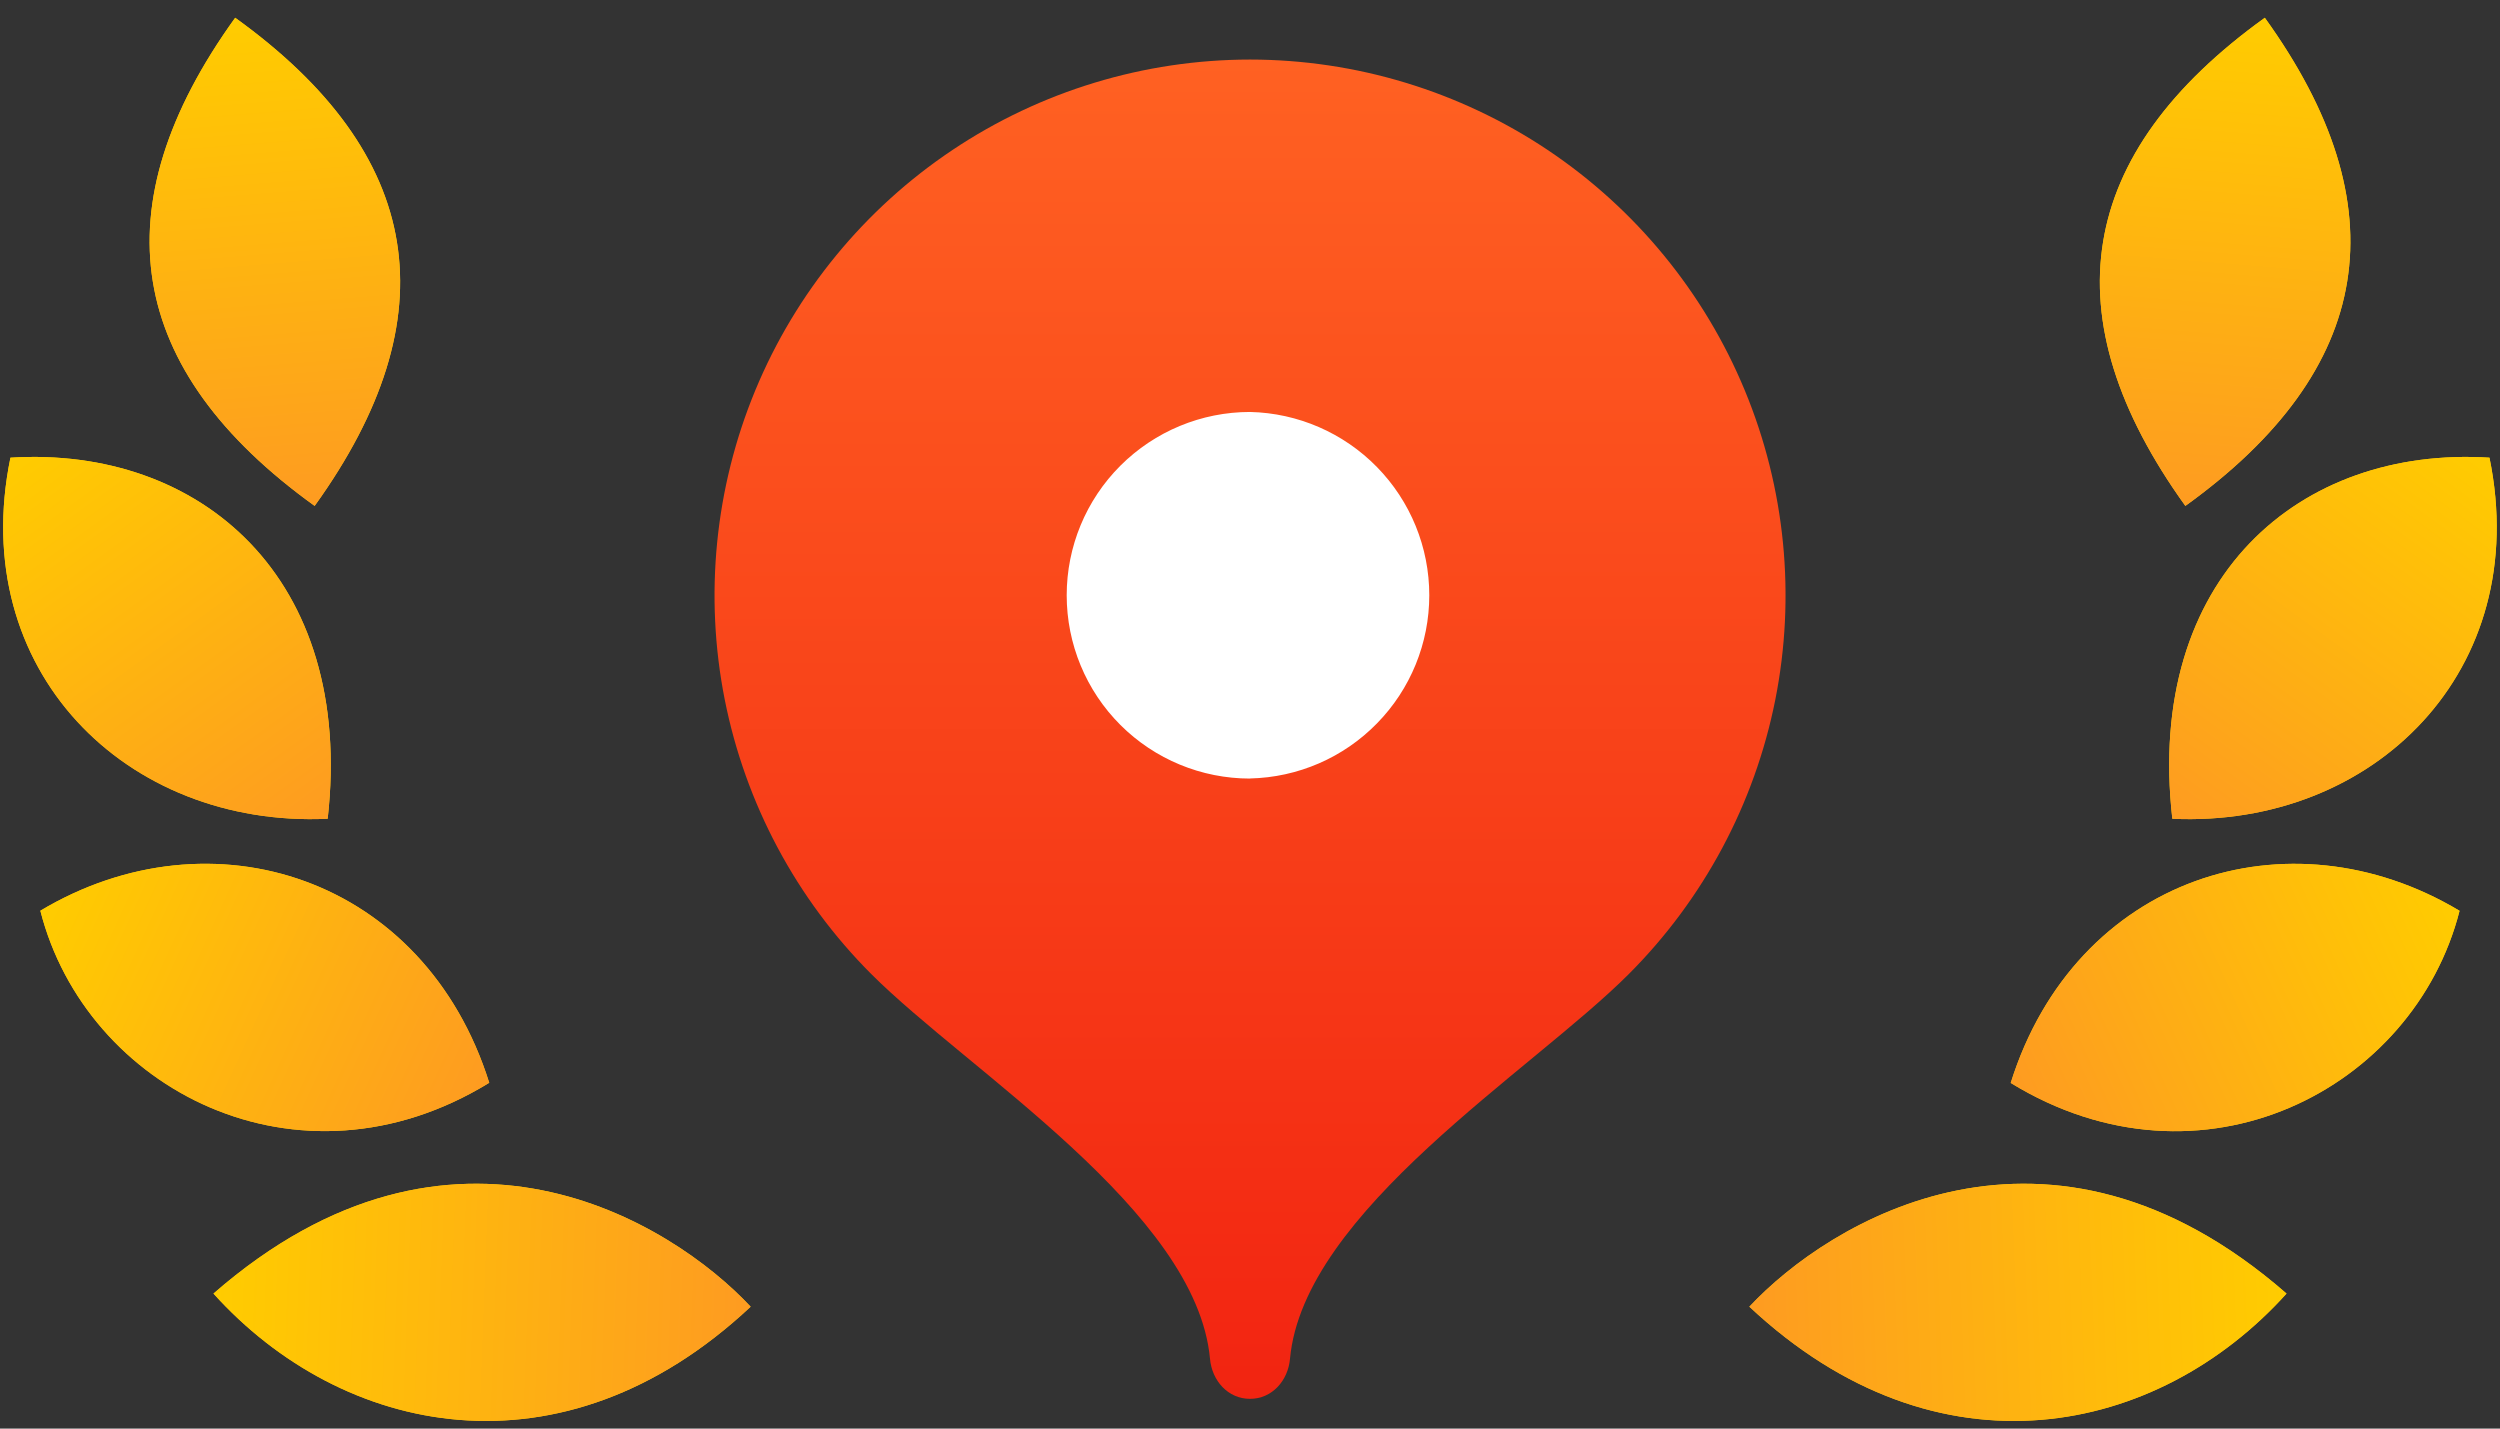 <svg xmlns="http://www.w3.org/2000/svg" viewBox="0 0 28 16" fill="none" id="award-header">
	<rect x="0" y="0" width="28" height="16" fill="#333333" stroke="none"/>
	<g clip-path="url(#clip0_700_12460)">
		<path d="M19.593 14.635C20.479 13.686 22.936 12.155 25.609 14.488C24.174 16.08 21.71 16.619 19.593 14.635Z" fill="#FFCC00" />
		<path d="M19.593 14.635C20.479 13.686 22.936 12.155 25.609 14.488C24.174 16.08 21.71 16.619 19.593 14.635Z" fill="url(#paint0_linear_700_12460)" />
		<path d="M22.52 12.129C23.243 9.824 25.627 9.052 27.547 10.201C27.038 12.2 24.657 13.439 22.52 12.129Z" fill="#FFCC00" />
		<path d="M22.52 12.129C23.243 9.824 25.627 9.052 27.547 10.201C27.038 12.2 24.657 13.439 22.52 12.129Z" fill="url(#paint1_linear_700_12460)" />
		<path d="M24.33 9.17C24.024 6.467 25.762 4.993 27.882 5.126C28.372 7.506 26.587 9.273 24.33 9.17Z" fill="#FFCC00" />
		<path d="M24.33 9.17C24.024 6.467 25.762 4.993 27.882 5.126C28.372 7.506 26.587 9.273 24.33 9.17Z" fill="url(#paint2_linear_700_12460)" />
		<path d="M24.476 5.666C22.951 3.546 23.247 1.724 25.366 0.199C26.892 2.318 26.596 4.14 24.476 5.666Z" fill="#FFCC00" />
		<path d="M24.476 5.666C22.951 3.546 23.247 1.724 25.366 0.199C26.892 2.318 26.596 4.14 24.476 5.666Z" fill="url(#paint3_linear_700_12460)" />
		<path d="M8.407 14.635C7.521 13.686 5.064 12.155 2.391 14.488C3.826 16.08 6.29 16.619 8.407 14.635Z" fill="#FFCC00" />
		<path d="M8.407 14.635C7.521 13.686 5.064 12.155 2.391 14.488C3.826 16.08 6.29 16.619 8.407 14.635Z" fill="url(#paint4_linear_700_12460)" />
		<path d="M5.48 12.129C4.756 9.824 2.372 9.052 0.452 10.2C0.961 12.199 3.342 13.438 5.478 12.128L5.48 12.129Z" fill="#FFCC00" />
		<path d="M5.48 12.129C4.756 9.824 2.372 9.052 0.452 10.2C0.961 12.199 3.342 13.438 5.478 12.128L5.48 12.129Z" fill="url(#paint5_linear_700_12460)" />
		<path d="M3.67 9.17C3.975 6.467 2.237 4.993 0.117 5.126C-0.373 7.506 1.411 9.273 3.668 9.17H3.67Z" fill="#FFCC00" />
		<path d="M3.67 9.17C3.975 6.467 2.237 4.993 0.117 5.126C-0.373 7.506 1.411 9.273 3.668 9.17H3.67Z" fill="url(#paint6_linear_700_12460)" />
		<path d="M3.524 5.666C5.049 3.546 4.753 1.724 2.634 0.199C1.108 2.318 1.404 4.14 3.524 5.666Z" fill="#FFCC00" />
		<path d="M3.524 5.666C5.049 3.546 4.753 1.724 2.634 0.199C1.108 2.318 1.404 4.14 3.524 5.666Z" fill="url(#paint7_linear_700_12460)" />
		<path d="M14 0.667C12.814 0.668 11.655 1.02 10.669 1.679C9.683 2.338 8.914 3.275 8.46 4.37C8.006 5.466 7.887 6.672 8.117 7.835C8.348 8.999 8.918 10.068 9.756 10.907C10.842 11.994 13.4 13.567 13.552 15.218C13.574 15.465 13.754 15.667 14 15.667C14.246 15.667 14.426 15.465 14.448 15.218C14.6 13.567 17.155 11.998 18.241 10.911C19.08 10.072 19.651 9.003 19.883 7.839C20.114 6.675 19.996 5.469 19.542 4.373C19.088 3.276 18.319 2.339 17.333 1.679C16.346 1.02 15.187 0.668 14 0.667Z" fill="url(#paint8_linear_700_12460)" />
		<path d="M14 8.72C13.456 8.72 12.933 8.504 12.548 8.119C12.163 7.734 11.947 7.212 11.947 6.667C11.947 6.123 12.163 5.601 12.548 5.216C12.933 4.831 13.456 4.614 14 4.614C14.537 4.626 15.047 4.848 15.422 5.231C15.798 5.615 16.008 6.13 16.008 6.667C16.008 7.203 15.798 7.719 15.422 8.102C15.047 8.486 14.537 8.707 14 8.719V8.72Z" fill="white" />
	</g>
	<defs>
		<linearGradient id="paint0_linear_700_12460" x1="25.59" y1="14.697" x2="19.587" y2="14.925" gradientUnits="userSpaceOnUse">
			<stop stop-color="#FFCC00" />
			<stop offset="1" stop-color="#FE9B21" />
		</linearGradient>
		<linearGradient id="paint1_linear_700_12460" x1="27.541" y1="10.207" x2="22.634" y2="12.445" gradientUnits="userSpaceOnUse">
			<stop stop-color="#FFCC00" />
			<stop offset="1" stop-color="#FE9B21" />
		</linearGradient>
		<linearGradient id="paint2_linear_700_12460" x1="27.809" y1="5.072" x2="24.649" y2="9.444" gradientUnits="userSpaceOnUse">
			<stop stop-color="#FFCC00" />
			<stop offset="1" stop-color="#FE9B21" />
		</linearGradient>
		<linearGradient id="paint3_linear_700_12460" x1="25.319" y1="0.198" x2="24.87" y2="5.73" gradientUnits="userSpaceOnUse">
			<stop stop-color="#FFCC00" />
			<stop offset="1" stop-color="#FE9B21" />
		</linearGradient>
		<linearGradient id="paint4_linear_700_12460" x1="2.41" y1="14.697" x2="8.413" y2="14.925" gradientUnits="userSpaceOnUse">
			<stop stop-color="#FFCC00" />
			<stop offset="1" stop-color="#FE9B21" />
		</linearGradient>
		<linearGradient id="paint5_linear_700_12460" x1="0.459" y1="10.207" x2="5.366" y2="12.445" gradientUnits="userSpaceOnUse">
			<stop stop-color="#FFCC00" />
			<stop offset="1" stop-color="#FE9B21" />
		</linearGradient>
		<linearGradient id="paint6_linear_700_12460" x1="0.191" y1="5.072" x2="3.351" y2="9.444" gradientUnits="userSpaceOnUse">
			<stop stop-color="#FFCC00" />
			<stop offset="1" stop-color="#FE9B21" />
		</linearGradient>
		<linearGradient id="paint7_linear_700_12460" x1="2.681" y1="0.198" x2="3.13" y2="5.73" gradientUnits="userSpaceOnUse">
			<stop stop-color="#FFCC00" />
			<stop offset="1" stop-color="#FE9B21" />
		</linearGradient>
		<linearGradient id="paint8_linear_700_12460" x1="14" y1="0.667" x2="14" y2="15.667" gradientUnits="userSpaceOnUse">
			<stop stop-color="#FF6122" />
			<stop offset="1" stop-color="#F22411" />
		</linearGradient>
		<clipPath id="clip0_700_12460">
			<rect width="28" height="16" fill="white" />
		</clipPath>
	</defs>
</svg>
